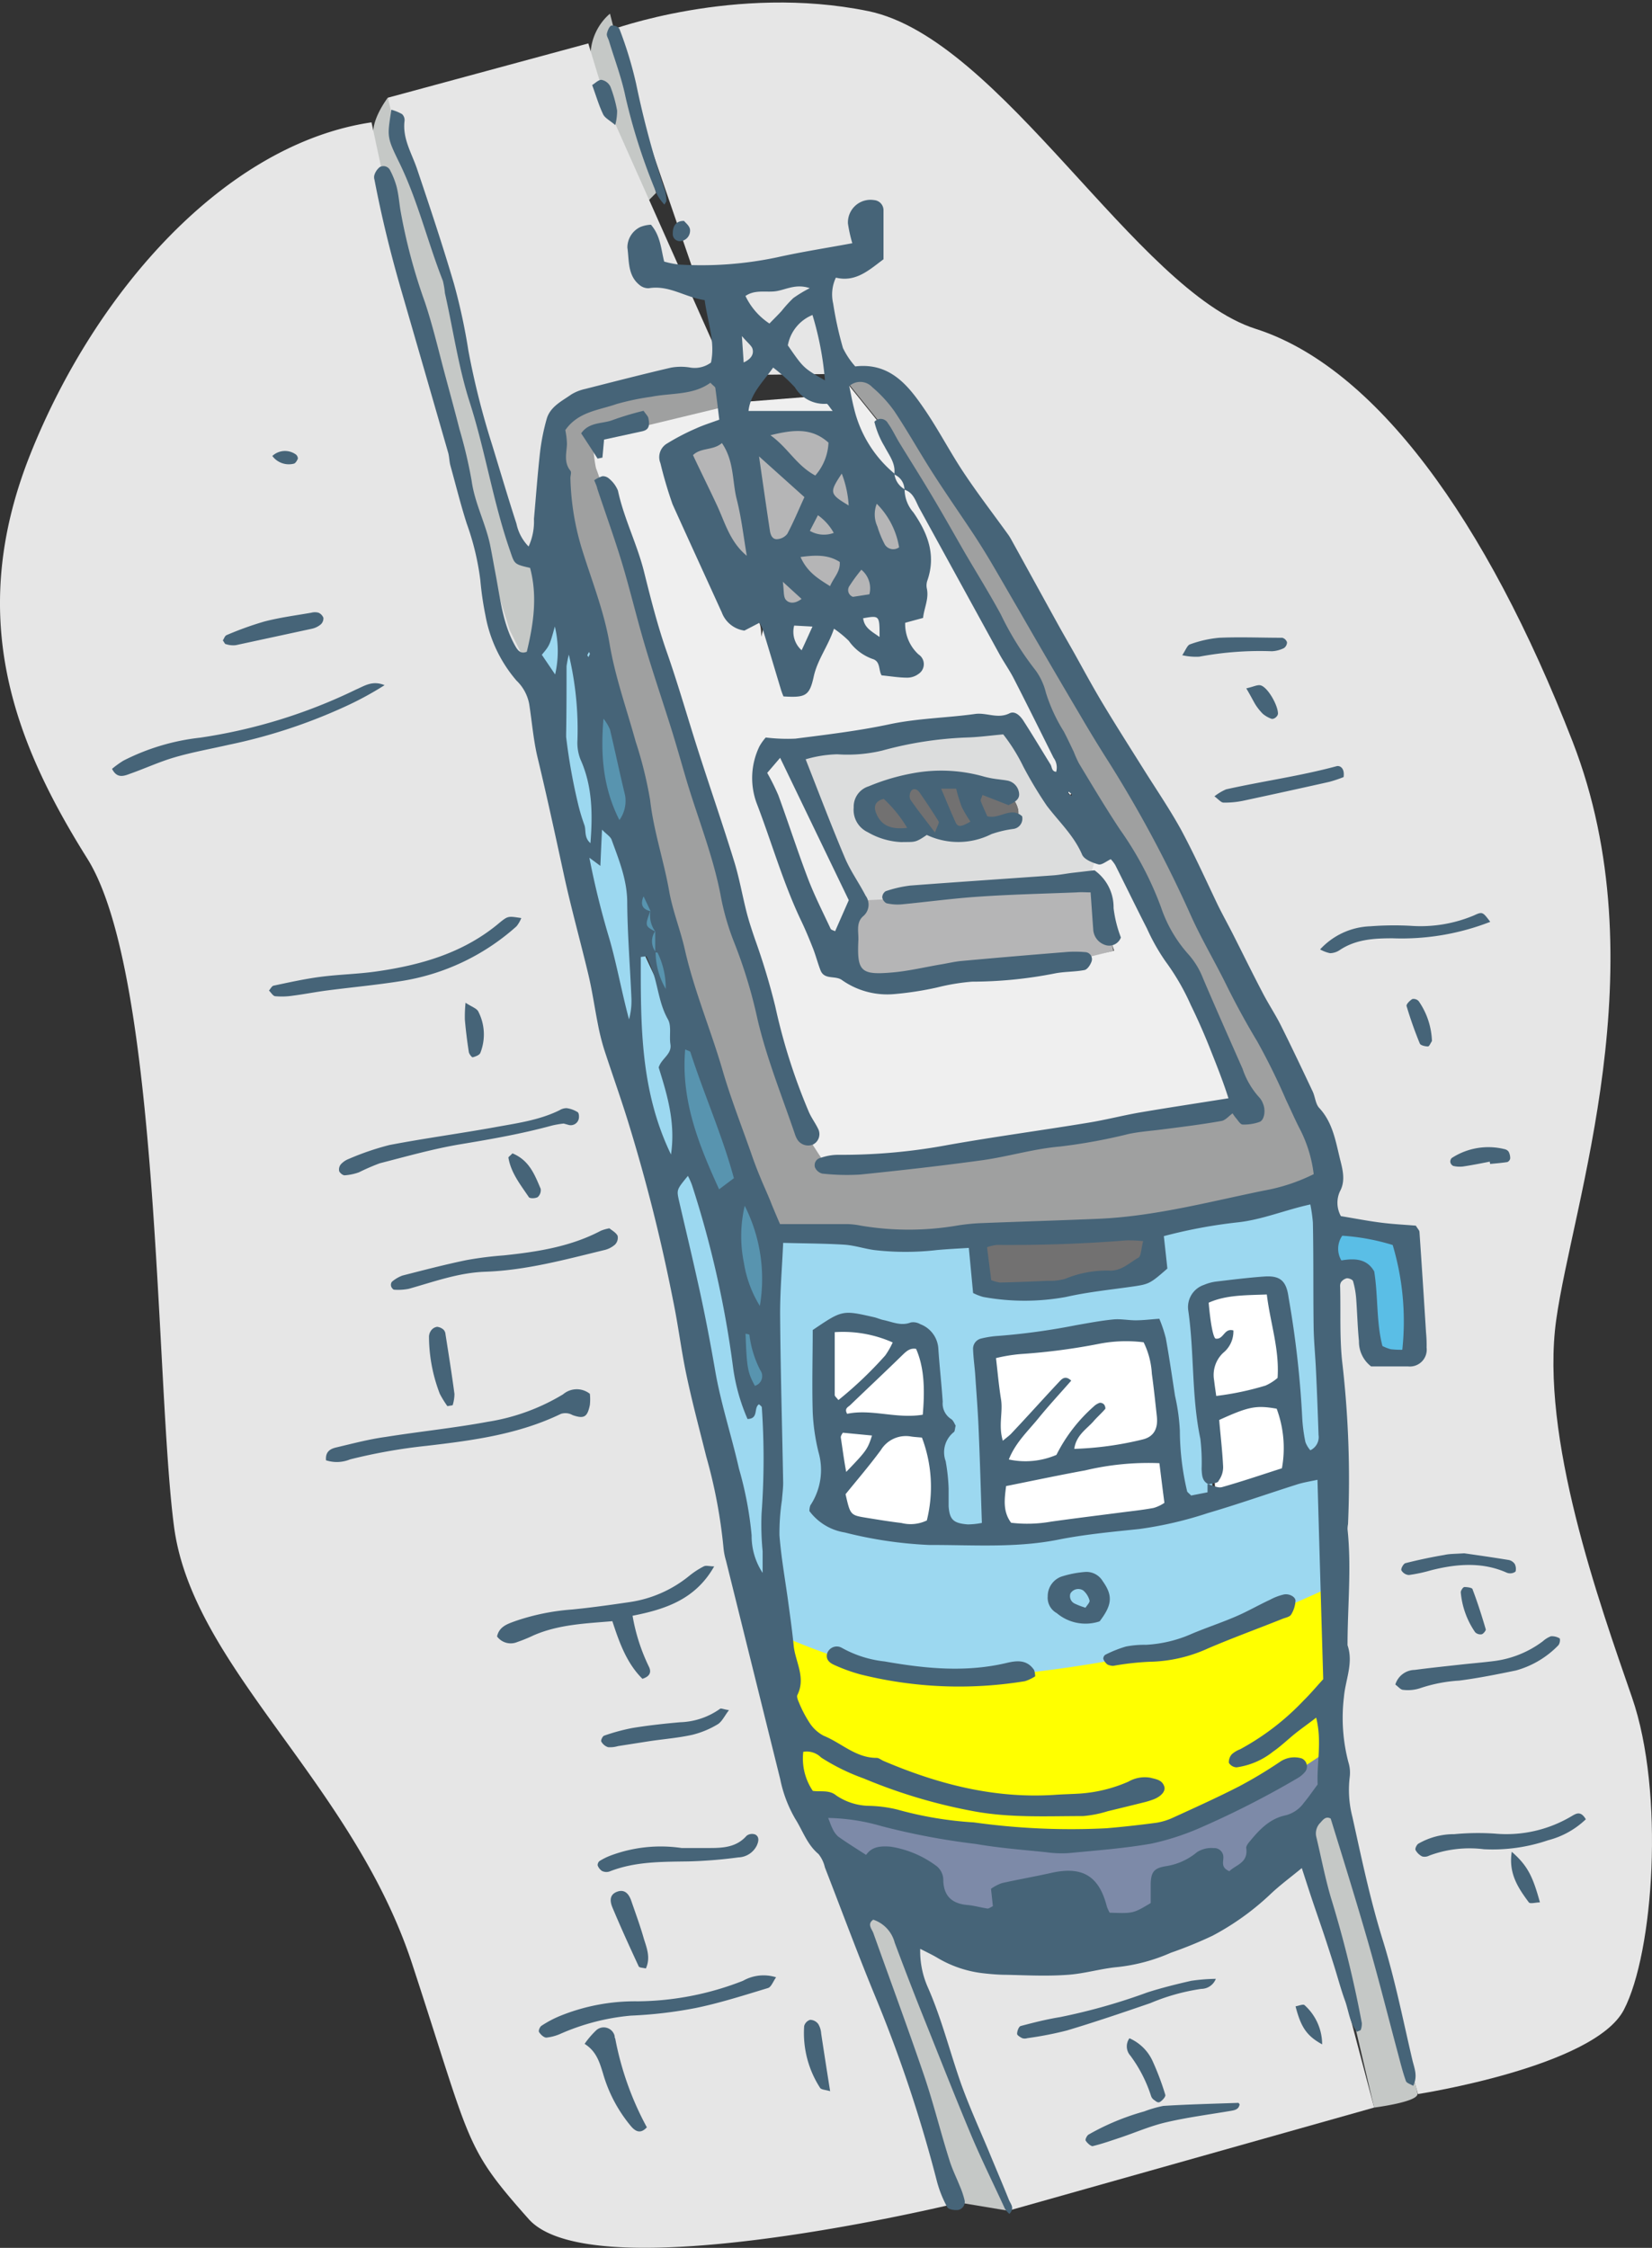 <svg xmlns="http://www.w3.org/2000/svg" width="247" height="336" fill="none"><rect width="100%" height="100%" fill="#333333" stroke="none"/><path fill="#7D8AA8" d="M121.588 270.78l2.627-.615 13.775 2.46 22.493 3.051 11.54-1.022 26.139-13.85 1.412 4.268-3.241 6.692-13.972 12.178s-14.438 5.154-14.991 5.154c-.552 0-23.707-.406-26.138-1.23-2.431-.824-18.416-12.793-18.416-12.793l-1.228-4.293z"/><path fill="#9CD8F0" d="M198.616 218.463c0-12.363.172-41.455.172-41.455l-25.119 6.089-1.621 5.474-3.683 2.841-19.447 1.625s-2.456-.813-2.456-1.416c0-.602-.405-7.109-.405-7.109l-15.961.209-14.389-.406-.171 42.783h-.234s.086.787.221 2.116v3.37l.344-.172c.921 9.041 2.689 26.62 2.689 27.973 0 0 .614 7.516.614 8.328 0 .812 15.187 3.444 15.187 3.444l24.309 2.645 12.154-.615 7.097-2.03 15.187-8.315 6.74-3.039v-42.82l-1.228.48zm-66.678 10.099l-8.398-2.386c.209-6.569.504-27.247.504-27.247l1.62-.812s12.351.196 12.56 1.414c.209 1.218 1.007 6.151 1.007 6.151s.209 14.687.982 23.163l-8.275-.283zm22.099.602l-5.439-.147c-.417-8.266-1.448-27.862-1.448-27.862l25.524-2.46s2.112 16.84 3.561 27.062l-22.198 3.407zm27.956-4.256l-.516.074-2.32-31.33 10.534-1.625 1.412 1.821 3.892 26.029-13.002 5.031z"/><path fill="#fff" d="M147.113 201.155c.601 3.456 1.449 27.862 1.449 27.862l12.117-.258 15.519-2.977-3.561-27.063-25.524 2.436zm-21.473-3.087l-2.456 1.23s2.026 27.395 2.836 27.801c.81.406 7.489 2.238 7.489 2.238l6.655-.59-.774-28.035-13.75-2.644zm53.885-3.814l2.222 29.031 12.155-2.842s-2.223-28.009-2.836-28.009c-.614 0-10.534.406-10.534.406l-1.007 1.414z"/><path fill="#727171" d="M146.093 184.536l.099.627 1.117 7.295 6.077.812 11.344-1.23 7.097-1.624 1.006-6.495-1.62-.615s-26.126 1.23-25.12 1.23z"/><path fill="#5ABEE6" d="M198.972 183.7l11.344.812 1.007 18.451s-6.482 1.009-6.482 0c0-1.008-1.007-13.802-1.007-13.802l-5.267.197.405-5.658z"/><path fill="#9FA0A0" d="M198.764 177.008s-5.869 1.82-6.888 2.226c-1.019.406-15.961 2.842-15.961 2.842l-13.983 1.833-12.155.602-.061-.442-21.007.651-12.965-.406-2.222-4.674-12.155-36.128-5.88-25.771-8.914-23.372-4.051-23.95 1.424-7.307 6.482-4.92 18.023-2.842 1.228 5.683s-20.258 4.465-20.871 4.465c-.614 0 1.816 7.11 1.816 7.11l25.525 83.008 7.293 18.267 26.58-2.583 9.884-1.673 25.93-4.921-18.416-37.752-34.844-62.514-5.881-7.306 4.911-1.428 2.836 3.051 14.488 19.99 14.389 27.603 33.014 60.484 2.431 10.174z"/><path fill="#B5B5B6" d="M128.635 134.581s35.457-4.662 35.605-2.841c.147 1.82 2.234 10.357 2.234 10.357l-6.887 2.03-31.197 3.038s-2.836-.811-2.836-2.029 3.081-10.555 3.081-10.555z"/><path fill="#DCDDDD" d="M162.913 124.434c-.614-.197-10.742-16.435-10.742-16.435l-33.628 4.466c.614.603 10.129 22.142 10.129 22.142l19.644-1.009s15.801-.615 15.96-1.833c.16-1.218-.761-7.122-1.363-7.331zm-11.344-1.624s-9.318 2.46-9.932 2.239c-.614-.222-11.946-1.23-11.946-1.23l-1.424-3.051 3.044-2.633 7.084-1.427s8.717 0 9.528.406c.81.406 2.025.21 2.627 1.021.602.812 2.836 3.26 1.019 4.675z"/><path fill="#EFEFEF" d="M118.138 111.443s-4.653 1.833-4.248 2.645c.297 1.261.433 2.555.405 3.85 0 0 10.129 27.813 10.129 27.063 0-.751 5.058-8.328 4.248-10.358-.811-2.03-10.534-23.2-10.534-23.2z"/><path fill="#727171" d="M147.923 117.127c-.81-.406-9.527-.406-9.527-.406l-7.084 1.426-3.045 2.633 1.424 3.05s11.345 1.009 11.946 1.231c.602.221 9.933-2.239 9.933-2.239 1.817-1.415-.406-3.85-1.02-4.662-.613-.812-1.817-.627-2.627-1.033z"/><path fill="#B5B5B6" d="M101.527 68.008c1.424 1.427 9.932 21.318 9.932 21.318l1.412 2.46s23.327-1.426 23.094-2.029c-.233-.603-.602-7.307-.602-7.307s-.614-5.683-1.62-6.901c-1.007-1.218-6.483-11.981-8.103-11.981-1.621 0-19.448.615-19.448.615l-4.665 3.825z"/><path fill="#EFEFEF" d="M176.885 143.721c-.196-1.427-10.129-16.643-10.129-16.643l-2.627.197-1.228 4.059 3.683 10.763-4.911 1.231-29.981 3.247s-4.051-1.021-4.665-1.021c-.614 0-3.684-4.465-3.684-4.465l-8.704-22.327.196-4.921-.344-.442h1.363a19.243 19.243 0 013.684-1.821c1.006-.209 30.386-3.69 30.386-3.69l10.129 10.96.601-1.427s-5.463-10.554-8.704-17.221c-3.242-6.668-19.448-35.674-19.448-35.674l-5.88-7.306-5.402 2.066-9.822.775-22.689 5.474a19.953 19.953 0 00.405 4.466c.405.812 5.672 17.049 5.672 17.049l9.663 27.296c1.424 5.142 13.628 49.106 13.628 50.435 0 1.328 5.266 9.127 5.266 9.127l5.881.406 18.637-2.842 30.583-5.473 7.293-1.23s-8.643-19.597-8.852-21.048zm-69.478-79.563l15.691-1.649 1.326 1.034 9.92 14.416s2.234 6.901 2.234 7.504c0 .603-1.019 5.683-1.019 5.683l-20.871.615-.872 3.42c0-1.23-.135-2.08-.552-2.46-2.836-2.227-11.541-25.575-11.541-25.575l5.684-2.988z"/><path fill="#5894AF" d="M115.756 194.697c0 .603-.196 12.301-.196 12.301s-2.222 2.227-2.836 1.624a70.787 70.787 0 01-3.426-6.274s.406-10.332-.208-11.747c-.614-1.415-8.484-27.149-8.288-28.157.197-1.009 1.817-10.936 1.817-10.936l2.456 3.69 10.706 30.175-.025 9.324zm-13.738-45.367l-8.693-41.319-6.666-21.675-1.62 2.03 4.247 15.192-.405 10.53 3.438 10.936 4.64 8.499s-1.412-.799-1.608 0a16.306 16.306 0 000 3.248l2.824 9.312 2.026 5.068 1.817-1.821z"/><path fill="#9CD8F0" d="M115.364 207.909l-2.628.812-2.455-2.842-.209-8.709-2.627-17.222-5.452-10.936-.81-15.991-6.261-13.433v-9.447s-4.653-8.512-4.653-9.927c0-1.415-2.456-10.136-2.026-11.341.43-1.206 3.683-9.522 3.241-10.137-.442-.615-8.09-13.359-8.09-13.359l-3.868 13.31s2.627 11.551 3.032 12.559c.258.652 4.703 20.027 7.895 34.026v.135c1.804 7.897 3.204 14.047 3.204 14.047l.32-1.684 5.193 18.156s12.94 59.746 12.94 60.558c0 .812 2.627 2.46 2.627 2.46l1.412-23.089-.785-7.946z"/><path fill="#C5C8C6" d="M80.262 84.048a10.919 10.919 0 01-2.836-2.46c-.81-1.23-12.154-47.494-12.154-47.494l-7.293-19.486s-2.836 3.691-2.026 6.09c.81 2.398 1.228 10.148 1.228 10.148l9.724 35.317 6.138 18.267 1.621 8.93 4.457 7.713 3.24-12.99-2.099-4.035zm46.593 196.88l16.611 48.306 7.293 1.218-18.232-47.901-5.672-1.623zm68.876-7.307l9.724 41.406s6.483-.812 6.483-2.03c0-1.218-12.56-44.653-12.56-44.653l-3.647 5.277zM89.176 12.604l7.293 17.861 1.62-1.623-6.887-26.793s-4.862 3.654-2.026 10.555z"/><path fill="#E6E6E6" d="M55.548 18.287l6.888 32.068L76.21 94.197s3.683 7.307 4.051 8.525c.369 1.217 5.672 25.168 5.672 25.168L98.9 181.879l14.586 63.326 6.482 21.515 2.836 8.315 4.052 7.111 12.56 38.564 4.051 8.524s-54.695 13.396-64.42 2.46c-9.723-10.935-8.507-10.96-17.42-38.133-8.914-27.173-32.818-44.284-35.605-65.356-2.787-21.072-2.026-82.418-12.965-99.861C2.116 110.901-5.176 92.216 4.548 67.86c9.723-24.356 29.122-46.326 51-49.573zm24.714 65.762a4.16 4.16 0 01-2.836-2.46c-.81-2.03-8.508-29.634-8.508-29.634l-2.026-10.96L59.6 21.104l-1.621-6.495 29.981-8.12 2.836 9.338 17.618 39.548-19.643 2.644-6.483 6.496.81 15.83-2.836 3.704z"/><path fill="#FF0" d="M116.628 244.394s12.916 5.929 22.639 6.397c9.724.467 30.841-2.596 40.405-5.794a192.726 192.726 0 0018.846-7.602l1.228 23.433s-18.232 13.151-27.759 13.803c-9.528.651-31.492-1.723-37.68-2.461a108.181 108.181 0 01-15.187-3.444l-2.492-24.332z"/><path fill="#E6E6E6" d="M131.508 55.83l22.91 33.902s40.515 72.663 40.515 73.893c0 1.23 3.683 10.96 3.683 10.96l-.405 7.307 4.457 2.03 7.698.603 1.227 15.228-.208 3.247h-6.483l-1.006-13.801-5.267.197.81 16.852s1.62 34.443 1.62 35.673c0 1.23-1.424 23.139-1.424 23.139l1.019 4.92 6.078 23.545 5.267 19.484s26.335-4.059 30.791-12.584c4.457-8.524 6.139-32.475 1.228-46.683-4.911-14.207-13.775-38.969-11.344-56.424 2.431-17.456 15.396-53.178 2.455-86.465-12.94-33.287-29.576-56.02-47.403-61.703-17.826-5.683-38.06-43.435-57.937-47.494-19.877-4.06-38.49 2.842-38.49 2.842l12.561 36.534 6.138 15.02 21.51-.222zm6.298 231.728l10.62 2.657s27.305-2.276 28.447-2.276c1.142 0 18.588-10.64 18.588-10.64l9.994 37.727-54.721 15.426-14.094-34.53s-4.15-7.983 1.166-8.364z"/><path fill="#466478" d="M79.035 81.687a8.947 8.947 0 00.798-4.11c.294-3.26.528-6.531.896-9.84a31.9 31.9 0 011.02-5.154c.54-1.82 2.27-2.632 3.682-3.629a6.805 6.805 0 012.1-.824c4.26-1.082 8.508-2.177 12.78-3.174a8.386 8.386 0 012.984 0 4.096 4.096 0 003.008-.762c.663-3.088-.504-6.065-.946-9.337-2.885-.393-5.316-2.288-8.36-1.772a2.047 2.047 0 01-1.4-.504c-1.78-1.439-1.522-3.69-1.792-5.572a3.4 3.4 0 011.902-3.063 4.806 4.806 0 011.621-.357c1.436 1.673 1.498 3.617 1.977 5.511a13.73 13.73 0 002.21.443 54.731 54.731 0 0014.634-1.07c3.684-.825 7.367-1.39 11.283-2.116a21.579 21.579 0 01-.651-2.952 3.391 3.391 0 011.128-2.682 3.375 3.375 0 012.789-.812 1.522 1.522 0 011.4 1.537v7.308c-2.1 1.55-4.113 3.481-7.121 2.743a5.922 5.922 0 00-.405 3.875 52.89 52.89 0 001.461 6.642c.482 1 1.102 1.928 1.841 2.755 5.046-.59 7.772 2.645 10.178 6.151 2.149 3.088 3.88 6.47 5.967 9.62 2.087 3.149 4.395 6.15 6.605 9.213.223.3.425.617.602.947 2.32 4.195 4.616 8.39 6.936 12.584.848 1.538 1.744 3.064 2.603 4.601 1.363 2.46 2.664 4.859 4.089 7.233 1.939 3.235 3.977 6.421 5.979 9.619 2.001 3.199 4.027 6.151 5.77 9.313 1.977 3.69 3.683 7.467 5.463 11.194.725 1.476 1.523 2.903 2.259 4.354 1.486 2.928 2.922 5.868 4.445 8.771.859 1.673 1.915 3.248 2.75 4.92 1.633 3.273 3.192 6.569 4.739 9.841.381.8.418 1.846.97 2.461 2.013 2.152 2.456 4.92 3.106 7.577.369 1.488.909 3.296 0 4.92a4.119 4.119 0 00.148 3.69c1.939.32 3.904.702 5.88.96 1.977.259 3.684.32 5.329.468.294.492.528.701.54.922.344 5.011.671 10.026.982 15.044.072.753.1 1.509.086 2.264a2.514 2.514 0 01-.719 2.084 2.524 2.524 0 01-2.08.721h-5.5a4.65 4.65 0 01-1.356-1.673 4.652 4.652 0 01-.461-2.104c-.209-2.128-.258-4.28-.418-6.408a12.923 12.923 0 00-.466-2.559c-.062-.234-.627-.455-.934-.431a1.521 1.521 0 00-.859.578 1.235 1.235 0 00-.135.726c.098 3.69-.086 7.307.282 10.973a152.354 152.354 0 01.897 24.479 3.853 3.853 0 00-.074.75c.614 5.781 0 11.563 0 17.345.921 2.657-.319 5.166-.54 7.75a26.171 26.171 0 00.663 9.717c.227.715.299 1.47.208 2.214a16.042 16.042 0 00.393 5.967c1.363 6.15 2.64 12.301 4.518 18.341 1.879 6.04 3.033 11.956 4.445 17.972.282 1.23.859 2.398.135 3.899-.418-.258-.982-.406-1.093-.714-.466-1.304-.798-2.644-1.154-3.985-1.498-5.597-2.91-11.231-4.506-16.791-1.768-6.15-3.683-12.301-5.586-18.452-.675-.393-1.105.099-1.51.578a2.25 2.25 0 00-.663 2.067c.737 3.063 1.314 6.15 2.21 9.189a169.348 169.348 0 014.616 18.722c.013.348-.041.694-.159 1.021 0 .074-.209.111-.565.283-1.105-1.341-1.228-3.125-1.805-4.699-.577-1.575-1.056-3.371-1.584-5.056a267.23 267.23 0 00-1.51-4.674c-.515-1.55-1.142-3.334-1.706-5.007-.565-1.673-1.068-3.259-1.645-5.031-1.744 1.439-3.34 2.608-4.752 3.961a39.364 39.364 0 01-8.594 6.151 63.095 63.095 0 01-6.237 2.546 26.711 26.711 0 01-7.98 2.14c-2.456.222-4.911.985-7.453 1.157-2.995.221-6.028.074-9.036 0-1.129 0-2.271-.087-3.388-.21a17.175 17.175 0 01-7.097-2.361c-.724-.431-1.497-.787-2.516-1.316a13.305 13.305 0 001.141 5.757c2.038 4.625 3.254 9.508 4.911 14.257 1.228 3.444 2.738 6.765 4.15 10.123 1.007 2.461 2.075 4.921 3.057 7.381.246.615.921 1.23.074 2.103a3.583 3.583 0 01-.676-.787c-1.694-3.69-3.474-7.27-5.033-10.972-2.542-6.04-4.911-12.129-7.367-18.218a526.292 526.292 0 01-4.076-10.58 4.916 4.916 0 00-3.204-3.419c-.933.652-.246 1.341 0 1.956 2.541 7.122 5.169 14.208 7.612 21.367 1.412 4.17 2.455 8.45 3.794 12.67.405 1.316 1.031 2.559 1.547 3.85.299.687.537 1.4.712 2.129a1.231 1.231 0 01-.946 1.414c-.54.074-1.473-.061-1.657-.418a17.235 17.235 0 01-1.535-3.838 207.534 207.534 0 00-9.196-27.579c-2.651-6.409-5.046-12.916-7.562-19.374a4.935 4.935 0 00-.958-1.993c-1.707-1.427-2.345-3.47-3.462-5.241a19.391 19.391 0 01-2.259-5.953l-8.103-32.648a9.807 9.807 0 01-.369-1.845 76.84 76.84 0 00-2.59-13.74c-1.007-4.035-2.087-8.057-2.947-12.129-.786-3.69-1.228-7.442-2.001-11.157a261.168 261.168 0 00-6.63-26.41c-1.13-3.691-2.455-7.381-3.683-11.145a34.048 34.048 0 01-.92-3.691c-.492-2.46-.836-4.92-1.413-7.38-1.227-5.155-2.664-10.247-3.769-15.413-1.228-5.659-2.455-11.33-3.806-16.952-.663-2.681-.872-5.461-1.301-8.204a6.486 6.486 0 00-1.891-3.482 20.532 20.532 0 01-4.653-9.779 46.83 46.83 0 01-.761-5.24 39.11 39.11 0 00-2.026-8.439c-.92-2.866-1.645-5.806-2.456-8.722-.16-.615-.147-1.23-.319-1.87-2.332-8.102-4.673-16.204-7.022-24.306-1.584-5.45-2.935-10.948-4.003-16.52a1.23 1.23 0 010-.738c.147-.45.42-.847.786-1.145a1.116 1.116 0 011.584.542c.41.782.73 1.607.957 2.46.27 1.095.369 2.239.54 3.358a83.775 83.775 0 003.684 13.863c1.228 3.69 2.1 7.504 3.118 11.268.688 2.56 1.387 5.105 2.038 7.676a70.738 70.738 0 011.817 7.7c.467 3.42 2.137 6.446 2.8 9.78.27 1.353.503 2.707.76 4.06.713 3.69 1.057 7.466 2.935 10.824.38.677.81 1.305 1.756.91 1.006-4.157 1.62-8.315.49-12.534-2.455-.553-2.32-.603-3.007-2.596-2.53-7.27-3.683-14.896-6.04-22.228-1.683-5.265-2.456-10.813-3.684-16.237a12.84 12.84 0 00-.307-1.846c-2.308-5.867-3.757-12.042-6.544-17.725-1.866-3.814-1.78-3.85-1.154-7.849.557.15 1.093.37 1.596.653a1.23 1.23 0 01.369 1.02c-.32 2.645 1.068 4.81 1.866 7.16 1.927 5.72 3.843 11.452 5.537 17.221a89.029 89.029 0 012.148 9.976 117.63 117.63 0 003.5 13.913c1.227 3.986 2.394 7.971 3.683 11.932a6.844 6.844 0 001.817 3.408zm18.907 57.532a2.613 2.613 0 00.074 3.051 11.24 11.24 0 001.522 5.547 12.02 12.02 0 00-1.228-5.424s-.233 0-.344-.074v-3.1a4.017 4.017 0 01-.712-3.063l-1.03-2.178c-.517 1.231-.173 1.932 1.006 2.215-.81 2.153-.786 2.251.712 3.026zm82.762 82.639c-.995-.456-.983-1.391-1.044-2.252a30.687 30.687 0 00-.184-4.526c-1.338-6.323-.896-12.794-1.805-19.153a3.499 3.499 0 012.357-3.875 6.747 6.747 0 011.818-.492c2.381-.283 4.751-.578 7.133-.75 2.381-.172 3.351.59 3.683 3.124a146.165 146.165 0 012.038 17.923c.064 1.241.224 2.474.479 3.69.168.452.417.869.736 1.23a2.168 2.168 0 001.228-2.287c-.11-3.273-.233-6.557-.393-9.841-.098-2.141-.319-4.281-.344-6.422-.073-5.166 0-10.333-.11-15.499a23.954 23.954 0 00-.381-2.694c-3.806.836-7.157 2.263-10.791 2.669a75.375 75.375 0 00-11.111 2.067c.196 1.82.38 3.419.527 4.846-2.676 2.35-2.762 2.338-5.475 2.732-3.229.455-6.47.787-9.675 1.513a34.339 34.339 0 01-12.388 0 7.887 7.887 0 01-1.51-.591c-.209-2.226-.417-4.428-.638-6.741-1.768.111-3.266.184-4.752.32a40.844 40.844 0 01-9.416 0c-1.486-.209-2.947-.701-4.445-.8-2.959-.184-5.942-.185-9.146-.271-.16 3.691-.479 7.283-.455 10.9.062 8.315.307 16.63.455 24.946 0 .873-.123 1.747-.185 2.633a32.935 32.935 0 00-.368 5.24c.246 3.136.786 6.249 1.228 9.361.319 2.374.663 4.736.896 7.123.233 2.386 1.866 4.76.553 7.38-.123.258.073.75.221 1.083a17.993 17.993 0 001.547 2.988 5.646 5.646 0 002.16 2.018c2.652 1.07 4.813 3.321 7.919 3.309.344 0 .688.307 1.032.455 8.189 3.494 16.635 5.671 25.635 5.068 1.227-.086 2.455-.11 3.683-.184a21.743 21.743 0 007.293-1.784 4.903 4.903 0 013.278-.59c.847.221 1.78.307 2.099 1.34.197.652-.43 1.415-1.547 1.87-.469.181-.948.333-1.436.455-1.83.455-3.683.91-5.476 1.341-1.197.376-2.433.62-3.683.726-5.402 0-10.792.283-16.182-.689a80.02 80.02 0 01-16.586-4.92 31.5 31.5 0 01-6.397-3.137 3.072 3.072 0 00-2.676-.861 8.618 8.618 0 001.424 5.843c1.117.172 2.455-.197 3.511.689a9.003 9.003 0 004.972 1.549c1.387.036 2.765.217 4.113.542a54.807 54.807 0 0011.492 1.931 104.887 104.887 0 0019.84.874c2.456-.21 4.997-.492 7.477-.824a9.629 9.629 0 002.517-.788c3.315-1.513 6.63-3.014 9.822-4.65a66.13 66.13 0 006.139-3.69 3.802 3.802 0 013.229-.48 1.312 1.312 0 01.716.824 1.317 1.317 0 01-.152 1.083 4.029 4.029 0 01-1.105.984 136.111 136.111 0 01-14.438 7.38 38.411 38.411 0 01-7.514 2.46c-4.088.714-8.238 1.022-12.363 1.416a16.56 16.56 0 01-3.389-.136c-3.499-.357-7.022-.628-10.484-1.23a105.582 105.582 0 01-14.083-2.657 30.311 30.311 0 00-8.004-1.23c.27.652.405 1.119.626 1.538.197.465.49.884.859 1.23 1.302.935 2.664 1.771 4.187 2.755.896-1.292 2.247-1.341 3.683-1.23a15.494 15.494 0 016.875 2.915 2.69 2.69 0 01.982 1.931c0 2.461 1.228 3.691 3.684 3.876.982.098 1.952.381 2.934.528.209 0 .442-.184.798-.357-.086-.787-.172-1.611-.282-2.595a6.61 6.61 0 011.62-.849c2.456-.553 4.911-.972 7.367-1.525 4.665-1.058 7.17.443 8.336 5.019.114.318.254.626.417.922 3.524.123 3.524.123 6.139-1.439v-2.952c.074-1.673.479-2.252 2.21-2.547a9.51 9.51 0 004.739-2.128 4.025 4.025 0 012.456-.59 1.367 1.367 0 011.36.844c.072.177.106.367.101.558 0 .677-.381 1.526.896 2.054.97-.971 2.86-1.229 2.517-3.493 0-.295.294-.688.528-.959 1.448-1.759 2.995-3.408 5.365-3.9a4.798 4.798 0 002.738-1.882c.724-.873 1.362-1.808 2.05-2.731-.147-3.211.675-6.433-.221-9.988-1.228.959-2.271 1.673-3.241 2.46-.97.787-2.075 1.845-3.205 2.62a11.157 11.157 0 01-5.463 2.35 1.416 1.416 0 01-1.142-.677 1.735 1.735 0 01.467-1.304 4.116 4.116 0 011.227-.726 37.92 37.92 0 009.503-7.306c.958-.935 1.829-1.981 2.91-3.162-.287-9.743-.573-19.678-.86-29.806-1.227.259-2.173.406-3.118.714-4.42 1.402-8.803 2.952-13.26 4.256a57.26 57.26 0 01-10.263 2.386c-4.126.431-8.275.813-12.278 1.624-6.347 1.231-12.731.739-19.103.763a62.215 62.215 0 01-12.658-1.87 8.185 8.185 0 01-5.28-3.198 2.475 2.475 0 01.135-.849 9.58 9.58 0 001.228-7.934 30.863 30.863 0 01-.872-5.978c-.122-4.158 0-8.316 0-12.301 4.42-2.99 4.42-3.002 9.159-1.919.491.11.946.332 1.437.43 1.338.283 2.627.923 4.064.357.49-.087.995.005 1.424.258a4.168 4.168 0 012.701 3.691c.172 2.644.479 5.276.651 7.909a2.75 2.75 0 001.227 2.559c.369.209.54.75.712 1.009-.135.492-.11.836-.27.959a3.841 3.841 0 00-1.227 4.342c.246 1.353.394 2.722.442 4.096v2.645c.147 2.005.699 2.547 2.86 2.719a11.53 11.53 0 002.112-.222c-.16-4.785-.283-9.312-.479-13.838-.11-2.768-.331-5.536-.516-8.292-.086-1.23-.27-2.46-.319-3.776a1.564 1.564 0 011.228-1.661 14.308 14.308 0 012.603-.393 99.204 99.204 0 0011.577-1.6c1.866-.319 3.684-.676 5.599-.86 1.117-.099 2.259.147 3.388.135 1.13-.012 2.198-.148 3.45-.234.395.942.719 1.913.97 2.903.516 2.854.933 5.72 1.375 8.611.397 1.717.639 3.467.725 5.228.015 3.02.373 6.029 1.068 8.967 0 .21.307.37.614.714l2.455-.48v-1.23c.724.172 1.535.627 2.161.455 3.008-.849 5.967-1.857 8.962-2.817a16.875 16.875 0 00-.785-8.905c-3.082-.542-4.187-.321-8.595 1.684.197 2.288.479 4.65.59 7.012a3.399 3.399 0 01-.663 2.054c-.098.406-.896.382-1.461.542h-.049zM133.73 70.837a3.035 3.035 0 001.523 2.3 5.257 5.257 0 001.314 3.457c2.16 3.124 3.425 6.397 2.074 10.222a2.271 2.271 0 00-.073 1.107c.356 1.562-.393 2.915-.553 4.44l-2.676.727a6.157 6.157 0 002.001 4.735 1.732 1.732 0 01.784 1.452 1.734 1.734 0 01-.784 1.452 2.82 2.82 0 01-1.682.566c-1.228 0-2.455-.21-3.843-.345-.491-.775-.123-2.104-1.375-2.46a7.367 7.367 0 01-3.536-2.706 16.48 16.48 0 00-2.21-1.809c-.896 2.645-2.455 4.601-3.02 7.111-.638 2.952-1.228 3.21-4.53 3.013a10.12 10.12 0 01-.369-.984c-.908-3.014-1.804-6.027-2.725-9.041a5.276 5.276 0 00-.504-.984l-2.246 1.168a4.218 4.218 0 01-3.377-2.706c-2.455-5.4-4.911-10.74-7.366-16.176a63.42 63.42 0 01-1.817-6.15 2.366 2.366 0 011.031-2.953 34.036 34.036 0 014.31-2.239c1.105-.504 2.271-.86 3.462-1.304-.209-1.722-.381-3.222-.589-4.71 0-.198-.32-.357-.737-.812-2.591 1.894-5.832 1.5-8.864 2.103a37.83 37.83 0 00-5.17 1.082c-2.651.935-5.733 1.132-7.66 3.9.147.7.23 1.412.245 2.128-.073 1.353-.478 2.706.516 3.936.196.234 0 .726 0 1.095a39.11 39.11 0 001.657 10.395c1.461 4.772 3.364 9.422 4.2 14.38.834 4.957 2.553 9.742 3.891 14.588a59.97 59.97 0 012.173 8.784c.528 4.649 2.05 9.053 2.849 13.617.528 2.977 1.694 5.831 2.345 8.746 1.399 6.151 3.867 11.944 5.623 17.972 1.227 4.219 2.836 8.316 4.297 12.473.401 1.181.843 2.35 1.326 3.506.564 1.403 1.227 2.78 1.755 4.17.381.91.762 1.833 1.228 2.891h10.227c.631.029 1.259.107 1.879.234 4.722.793 9.543.793 14.266 0a30.859 30.859 0 013.376-.369c5.906-.234 11.799-.407 17.704-.653 8.459-.344 16.624-2.533 24.862-4.218a27.55 27.55 0 007.477-2.461 19.901 19.901 0 00-1.989-6.593c-.761-1.452-1.4-2.952-2.112-4.428a97.385 97.385 0 00-4.334-8.808 117.163 117.163 0 01-4.702-8.611c-1.67-3.383-3.61-6.643-5.169-10.087a184.11 184.11 0 00-12.277-22.978 215.41 215.41 0 01-4.334-7.098 1431.697 1431.697 0 01-9.134-15.66c-1.339-2.287-2.652-4.588-3.991-6.863a111.164 111.164 0 00-2.578-4.17c-2.075-3.15-4.248-6.25-6.286-9.424-2.038-3.173-3.757-6.273-5.783-9.311a19.392 19.392 0 00-3.302-3.592 2.455 2.455 0 00-3.45-.172c.245 1.168.442 2.275.724 3.37a18.16 18.16 0 006.078 9.755h-.05zm16.17 144.55c.638-.541 1.019-.799 1.313-1.119 2.456-2.596 4.776-5.203 7.195-7.774.393-.418.896-.935 1.756-.123-1.633 1.869-3.328 3.69-4.911 5.634-1.584 1.943-3.413 3.616-4.42 6.15 2.387.515 4.876.275 7.121-.689a23.969 23.969 0 015.549-7.208c.262-.263.581-.461.933-.578a.81.81 0 01.639.258c.135.16.257.566.171.664-.564.664-1.227 1.23-1.792 1.895-1.056 1.168-2.541 2.042-2.836 4.071a49.047 49.047 0 0010.215-1.402c1.669-.394 2.332-1.612 2.136-3.432-.233-2.128-.454-4.269-.749-6.384a12.143 12.143 0 00-1.228-4.712 21.27 21.27 0 00-6.445.185 92.73 92.73 0 01-11.946 1.574 24.529 24.529 0 00-3.683.603c.257 2.214.429 4.195.748 6.15.32 1.956-.429 3.937.283 6.237h-.049zm-47.047-39.621c-1.694 2.066-1.694 2.066-1.338 3.69.933 4.035 1.903 8.07 2.799 12.117.994 4.403 1.842 8.831 2.615 13.297.847 4.92 2.455 9.767 3.56 14.663a53.58 53.58 0 011.891 9.964 9.991 9.991 0 001.645 5.609v-3.223a41.231 41.231 0 01-.159-5.634c.387-5.286.4-10.593.037-15.88 0-.16-.271-.308-.418-.468-.847.529 0 2.165-1.719 2.202a28.957 28.957 0 01-2.173-7.799 151.389 151.389 0 00-6.139-27.198 10.94 10.94 0 00-.601-1.34zm47.575 46.374c-.234 1.895-.528 3.753.749 5.475 1.998.238 4.021.18 6.003-.173 3.352-.467 6.728-.885 10.08-1.316 1.743-.233 3.499-.405 5.218-.725a5.711 5.711 0 001.62-.763c-.282-2.14-.503-3.961-.748-5.93a40.824 40.824 0 00-11.124 1.083c-3.867.702-7.661 1.513-11.847 2.349h.049zm-11.86 5.155a20.76 20.76 0 00-.725-12.412c-.65-.062-1.141-.086-1.62-.16a4.383 4.383 0 00-4.506 2.005c-1.694 2.313-3.573 4.49-5.292 6.618.713 3.124.713 3.137 3.156 3.531 1.731.282 3.462.565 5.205.774a5.588 5.588 0 003.733-.356h.049zm50.889-33.804c-3.241.123-6.138.062-8.741 1.23.307 3.481.724 5.29 1.056 5.376 1.228.135 1.228-1.624 2.639-1.23a4.106 4.106 0 01-1.522 3.346 4.541 4.541 0 00-1.363 4.096c.086.738.197 1.464.32 2.35a43.094 43.094 0 007.366-1.55 7.23 7.23 0 001.805-1.144c.294-4.33-1.081-8.144-1.609-12.474h.049zm-18.489-7.971a23.428 23.428 0 00-2.456-.122c-6.495.528-12.989.737-19.496.688-.49.063-.972.178-1.437.345.221 1.771.43 3.346.626 4.92.417.162.849.282 1.29.357 2.381-.058 4.763-.144 7.145-.258.882.04 1.764-.06 2.615-.296a16.252 16.252 0 016.593-1.23c1.829.086 2.996-1.169 4.383-1.944.405-.295.381-1.328.688-2.46h.049zM88.12 128.209a124.82 124.82 0 003.02 12.203c1.117 3.912 1.83 7.971 2.91 11.957.28-1.033.4-2.104.356-3.174-.196-4.76-.59-9.509-.626-14.269 0-3.371-1.228-6.36-2.333-9.399-.172-.479-.737-.799-1.436-1.513-.099 2.079-.172 3.691-.246 5.413l-1.645-1.218zm121.546 73.549a39.969 39.969 0 00-1.436-15.66 32.761 32.761 0 00-7.539-1.389 3.399 3.399 0 00-.135 3.69c1.989-.332 3.818-.271 4.911 1.648.602 3.752.295 7.565 1.228 11.145.391.202.803.363 1.228.48.578.069 1.161.097 1.743.086zM96.628 142.934l-.822.111c0 9.939-.135 19.903 4.518 29.522.712-4.81-.602-9.017-1.842-13.014.454-1.403 1.989-1.944 1.756-3.469-.197-1.23.184-2.694-.356-3.69-1.228-2.153-1.449-4.503-2.136-6.754a28.208 28.208 0 00-1.105-2.706h-.013zm41.338 68.529c.393-4.428.074-7.38-.994-9.84-1.019-.185-1.584.492-2.235 1.107-2.517 2.46-5.083 4.859-7.612 7.294-.319.308-.921.492-.466 1.304 3.658-.763 7.354.787 11.319.135h-.012zm-28.238-35.353c-1.743-6.446-4.469-12.522-6.495-18.821 0-.16-.405-.234-.785-.43-.663 7.589 2.013 14.232 5.07 20.912l2.21-1.661zm15.077 23.015v9.398c0 .185.258.369.552.751a58.247 58.247 0 007.011-6.68c.425-.609.795-1.255 1.105-1.931a18.298 18.298 0 00-8.68-1.538h.012zM111.656 83.064c-.479-2.805-.798-5.658-1.498-8.414-.7-2.755-.368-5.72-2.222-8.426-1.302 1.144-3.143.64-4.322 1.808 1.228 2.62 2.456 5.069 3.622 7.578 1.166 2.51 1.903 5.387 4.407 7.454h.013zM85.051 97.825a17.21 17.21 0 00-.344 1.772c0 3.383 0 6.778-.061 10.173v.381a86.585 86.585 0 001.853 10.296c.243.979.538 1.944.884 2.891.27.8-.085 1.845.897 2.694.356-4.49.27-8.611-1.498-12.535a6.825 6.825 0 01-.442-2.915 48.216 48.216 0 00-1.302-12.769l.013.012zm28.434-29.608c.602 4.157 1.093 7.59 1.621 11.07.086.603.331 1.354 1.08 1.305a2.088 2.088 0 001.522-.788c.934-1.746 1.683-3.567 2.566-5.498l-6.789-6.09zm2.112-13.273c-1.584 2.25-3.389 3.875-3.683 6.482h12.584c-.516-.614-.737-1.094-.921-1.07a5.113 5.113 0 01-4.727-2.46 25 25 0 00-3.265-2.964l.012.012zm6.298 16.139a7.955 7.955 0 001.977-4.92c-2.517-2.252-5.23-1.956-8.68-1.107 2.639 1.882 3.855 4.49 6.691 6.014l.012.013zm1.449-14.22a46.755 46.755 0 00-1.866-9.78 6.066 6.066 0 00-3.684 4.54c2.345 3.395 2.345 3.395 5.538 5.228l.012.012zM111.349 180.23a19.904 19.904 0 00-.123 8.537 17.485 17.485 0 002.382 6.433 24.167 24.167 0 00-2.271-14.982l.012.012zm-18.736-57.656a4.914 4.914 0 00.848-3.69c-.798-3.284-1.486-6.593-2.26-9.841a7.273 7.273 0 00-.97-1.623c-.466 5.486-.048 10.357 2.37 15.142l.013.012zm28.46-79.502c-2.051-.688-3.512.197-4.973.443-1.461.246-3.167-.295-4.641.726a10.126 10.126 0 003.585 4.12c.663-.688 1.228-1.23 1.817-1.881a20.167 20.167 0 011.744-1.92 19.19 19.19 0 012.468-1.488zm-1.388 40.176c1.031 2.288 2.591 3.21 4.42 4.367.552-1.317 1.559-2.14 1.449-3.617-1.67-1.07-3.499-1.07-5.869-.738v-.012zm6.839 136.763c3.032-3.149 3.204-3.395 3.855-5.437l-4.359-.418a2.295 2.295 0 00-.221.369.646.646 0 00-.086.357c.258 1.636.467 3.358.811 5.142v-.013zm4.567-144.71a4.31 4.31 0 00.098 3.408c.282.937.656 1.843 1.117 2.706a1.49 1.49 0 001.578.643 1.48 1.48 0 00.546-.25 11.976 11.976 0 00-3.339-6.507zm-18.269 131.856a1.5 1.5 0 001.051-.963 1.522 1.522 0 00-.216-1.411 15.792 15.792 0 01-1.608-5.24c0-.099-.381-.136-.577-.197.184 5.08.294 5.769 1.399 7.811h-.049zm15.961-121.99a24.305 24.305 0 00-1.744 2.374 1.073 1.073 0 00.491 1.672l2.456-.38a3.596 3.596 0 00-1.191-3.666h-.012zm-45.832 8.5c-.773 2.804-.773 2.804-1.94 4.207l1.99 2.94c.538-2.353.525-4.8-.038-7.147h-.012zM125.848 70.8c-1.878 2.842-1.829 3.026 1.044 4.76a15.833 15.833 0 00-1.031-4.76h-.013zm-5.991 26.398c.577-1.23 1.031-2.25 1.621-3.542l-2.738-.148a3.695 3.695 0 001.117 3.69zm2.455-20.223l-1.227 2.375a4.192 4.192 0 003.573.307A7.942 7.942 0 00122.276 77l.036-.025zm9.196 18.194c0-3.186 0-3.187-2.455-2.756.184 1.464 1.301 1.968 2.418 2.78l.037-.024zm-20.589-45.01c.123 1.832.197 2.866.27 4.022 1.093-.504 1.584-1.23 1.302-2.103-.185-.468-.725-.85-1.609-1.895l.037-.025zm8.926 39.363l-2.799-2.558c.184 1.378.073 2.177.417 2.645.344.467 1.203.799 2.345-.062l.037-.025zm-32.032 8.402l.147.295c.1-.148.179-.31.234-.48 0-.073-.086-.184-.135-.282l-.246.467zM74.32 244.614c.307-1.513 1.62-1.894 2.75-2.312a33.632 33.632 0 018.471-1.722c2.873-.283 5.746-.689 8.594-1.107a18.256 18.256 0 008.889-3.899 12.512 12.512 0 012.198-1.44c.344-.185.859 0 1.559 0-2.787 4.92-7.256 6.409-12.204 7.38a28.313 28.313 0 002.456 7.639c.405.837.086 1.452-.982 1.784-2.333-2.312-3.438-5.363-4.494-8.61-4.002.344-7.992.479-11.75 2.103a22.88 22.88 0 01-2.455 1.008 2.535 2.535 0 01-3.032-.824zm-25.574-26.336c-.122-1.353.713-1.735 1.56-1.931 2.455-.579 4.91-1.231 7.366-1.563 5.083-.812 10.215-1.328 15.26-2.263a31.004 31.004 0 0011.26-4.108 3.151 3.151 0 014.002-.074c.06.556.06 1.117 0 1.673-.369 1.783-.847 2.115-2.579 1.513a2.16 2.16 0 00-1.755-.185c-6.335 3.063-13.174 3.973-20.05 4.773a82.387 82.387 0 00-11.466 2.029 5.215 5.215 0 01-3.598.136zm29.196-81.051a4.84 4.84 0 01-.712 1.23 33.612 33.612 0 01-17.434 8.217c-3.585.566-7.207.898-10.804 1.365-1.731.222-3.462.566-5.194.788-.865.132-1.743.161-2.615.086-.356 0-.65-.554-.97-.849.234-.258.43-.689.712-.738 2.333-.492 4.654-1.009 7.01-1.316 2.739-.357 5.501-.406 8.239-.788 6.777-.959 13.235-2.792 18.613-7.38 1.203-.96 1.252-.898 3.155-.615zm13.174 46.375c.38.319.982.627 1.227 1.119a1.454 1.454 0 01-.392 1.316 3.68 3.68 0 01-1.633.824c-5.869 1.427-11.7 3.026-17.803 3.235-3.928.136-7.636 1.489-11.38 2.546a8.184 8.184 0 01-2.198.136c-.16 0-.405-.308-.455-.504a.78.78 0 01.11-.677 5.098 5.098 0 011.585-.935c3.167-.812 6.322-1.636 9.527-2.3a53.695 53.695 0 015.623-.714c5.021-.529 9.981-1.292 14.524-3.69.409-.161.832-.28 1.265-.356zm24.922 111.952c-.491.701-.736 1.476-1.227 1.612-3.585 1.082-7.17 2.239-10.841 2.989a65.1 65.1 0 01-9.662 1.131 33.57 33.57 0 00-10.485 2.706 6.989 6.989 0 01-2.137.579c-.368 0-.859-.456-1.092-.837-.123-.172.123-.787.368-.934a16.437 16.437 0 012.64-1.415 29.8 29.8 0 0111.737-2.239 44.013 44.013 0 0015.764-3.075 6.236 6.236 0 014.935-.517zM57.5 102.414a48.505 48.505 0 01-6.139 3.309 80.9 80.9 0 01-17.188 5.609c-2.689.615-5.414 1.095-8.066 1.87-2.271.664-4.445 1.673-6.68 2.46-.969.369-1.951.701-2.675-.738a14.48 14.48 0 011.706-1.23 33.196 33.196 0 0111.48-3.432 79.832 79.832 0 0023.326-7.209c1.216-.516 2.407-1.389 4.236-.639zm26.777 65.527c-.582.065-1.16.163-1.731.296-4.494 1.23-9.06 2.03-13.653 2.792-4.076.677-8.09 1.821-12.117 2.854a32.498 32.498 0 00-3.094 1.341 7.689 7.689 0 01-2.161.455c-.27 0-.7-.344-.81-.627a1.233 1.233 0 01.233-.997c.336-.373.757-.66 1.228-.836a40.283 40.283 0 016.052-2.066c5.182-.997 10.424-1.698 15.617-2.633 3.34-.615 6.728-1.046 9.822-2.571a1.97 1.97 0 011.068-.307 4.138 4.138 0 011.645.602c.197.135.234.714.148 1.034a1.23 1.23 0 01-1.449.885l-.798-.222z"/><path fill="#466478" d="M208.623 251.799a3.084 3.084 0 012.897-2.19c2.234-.295 4.469-.529 6.703-.775 1.744-.197 3.475-.332 5.206-.554a15.323 15.323 0 007.231-2.939c.36-.327.776-.586 1.228-.763.466-.028.929.088 1.326.332.069.345-.002.704-.196.997a13.992 13.992 0 01-6.372 3.788c-2.812.579-5.623 1.144-8.472 1.513a22.337 22.337 0 00-5.868 1.144 5.909 5.909 0 01-2.554.234c-.356-.025-.724-.504-1.129-.787zm-26.839 43.988a2.347 2.347 0 01-2.173 1.501 30.845 30.845 0 00-7.612 2.128c-4.15 1.427-8.312 2.842-12.511 4.097a52.64 52.64 0 01-5.905 1.143 1.22 1.22 0 01-.737 0c-.307-.147-.785-.442-.773-.652 0-.418.258-1.095.54-1.168 1.94-.517 3.904-1.009 5.881-1.329 4.437-.897 8.8-2.13 13.051-3.69 2.148-.689 4.346-1.23 6.544-1.734a27.704 27.704 0 013.695-.296zm55.322-23.852a12.708 12.708 0 01-5.648 3.137 25.619 25.619 0 01-9.601 1.341 17.258 17.258 0 00-8.152.947 1.485 1.485 0 01-1.056.135 2.264 2.264 0 01-1.007-.972c-.098-.197.16-.762.418-.934a10.658 10.658 0 015.39-1.428c2-.188 4.011-.217 6.016-.085a19.04 19.04 0 0011.54-2.62c.676-.394 1.339-.813 2.1.479zm-135.199 4.294h4.224c2.026 0 4.002-.123 5.5-1.833a1.352 1.352 0 011.314-.172c.638.369.466 1.07.196 1.66a3.18 3.18 0 01-2.725 1.747 69.09 69.09 0 01-7.465.603c-4.015.061-8.017 0-11.835 1.513-.361.111-.75.084-1.093-.074a1.732 1.732 0 01-.663-.836.789.789 0 01.27-.652 9.427 9.427 0 011.657-.825 21.377 21.377 0 0110.62-1.131zm83.437 38.306c-.123.787-.736.885-1.375.996-3.204.541-6.433.959-9.601 1.697-2.296.529-4.506 1.489-6.752 2.252-1.412.467-2.824.971-4.261 1.316-.282 0-.81-.468-1.031-.837-.098-.16.196-.763.442-.898a36.414 36.414 0 018.312-3.457 17.836 17.836 0 012.848-.824c3.683-.233 7.465-.32 11.209-.455.062-.012.135.136.209.21zm-88.63 3.444c-.945 1.033-1.694.602-2.32-.099a21.505 21.505 0 01-4.224-7.922c-.528-1.697-.982-3.321-2.762-4.453.525-.759 1.13-1.46 1.805-2.091a1.68 1.68 0 012.688.923c0 .123 0 .246.086.369a45.442 45.442 0 004.727 13.273zm2.628-287.391a7.752 7.752 0 01-1.08-1.476 88.684 88.684 0 01-4.752-14.687c-.577-2.817-1.62-5.536-2.456-8.304-.11-.356-.368-.738-.319-1.057.05-.32.307-1.046.639-1.23a1.299 1.299 0 011.227.455 58.717 58.717 0 012.517 8.266 137.777 137.777 0 004.322 15.991c.122.475.188.962.196 1.452 0 .148-.123.27-.294.59zm123.473 107.204a36.494 36.494 0 01-14.598 2.46c-2.775 0-5.525.148-7.944 1.784a2.69 2.69 0 01-1.411.443 5.252 5.252 0 01-1.486-.566 10.702 10.702 0 017.501-3.457 46.44 46.44 0 015.992-.073 20.604 20.604 0 009.539-1.563c1.253-.59 1.302-.492 2.407.972zM108.991 255.624c-.675.874-1.056 1.747-1.706 2.128a13.607 13.607 0 01-3.794 1.563c-2.063.455-4.199.627-6.299.934l-4.8.751a4.122 4.122 0 01-1.473.16 1.768 1.768 0 01-1.02-.849c-.097-.172.197-.799.43-.873 1.398-.493 2.83-.88 4.285-1.157 2.345-.381 4.715-.64 7.084-.849a10.833 10.833 0 005.955-2.005c.11-.135.589.087 1.338.197zm91.896-139.469c-.698.278-1.411.517-2.136.714-4.272.959-8.553 1.897-12.842 2.816-.977.205-1.973.3-2.971.283-.381 0-.761-.504-1.363-.935a7.871 7.871 0 011.744-1.045c5.5-1.231 11.049-1.981 16.55-3.469.527-.099 1.203.332 1.018 1.636zM33.314 95.734c.172-.246.295-.689.565-.8a48.876 48.876 0 015.635-2.03c2.308-.602 4.678-.91 7.023-1.316a2.047 2.047 0 011.092 0c.333.149.594.423.725.763a1.23 1.23 0 01-.369.96 3.08 3.08 0 01-1.325.664l-11.394 2.46a3.32 3.32 0 01-1.46-.148c-.173.05-.283-.32-.492-.553zm143.449 2.203c.515-.763.749-1.49 1.166-1.624a17.158 17.158 0 014.383-.984c3.131-.136 6.262 0 9.405 0a1.029 1.029 0 01.712.676 1.067 1.067 0 01-.467.874 4.558 4.558 0 01-1.78.467 49.021 49.021 0 00-10.878.812 9.174 9.174 0 01-2.541-.221zm42.16 134.241c1.78.258 4.236.602 6.691 1.008.357.081.669.298.872.603.156.321.204.683.135 1.033 0 .148-.368.296-.589.333a1.383 1.383 0 01-.737-.074c-3.683-1.649-7.538-1.329-11.357-.357a22.953 22.953 0 01-3.29.701 1.407 1.407 0 01-1.117-.701c-.111-.234.307-.996.601-1.07a73.35 73.35 0 015.832-1.23c.737-.172 1.498-.148 2.959-.246zm-122.356 62.06c-.405-.111-.97-.099-1.068-.308-1.363-2.94-2.713-5.892-3.965-8.894-.48-1.23-.148-1.907.65-2.239.982-.406 1.744.001 2.198 1.317.65 1.894 1.35 3.776 1.89 5.695.443 1.402 1.02 2.842.295 4.429zm-29.675-84.054a15.646 15.646 0 01-1.13-1.833 23.981 23.981 0 01-1.62-8.45 1.64 1.64 0 01.32-1.034 1.34 1.34 0 01.896-.541c.362.04.702.195.97.442a1.1 1.1 0 01.282.677c.466 2.965.945 5.942 1.338 8.919a5.88 5.88 0 01-.27 1.685l-.786.135zm57.225 102.395c-.675-.21-1.314-.209-1.498-.492a15.084 15.084 0 01-2.382-9.251 1.336 1.336 0 01.884-.922 1.53 1.53 0 011.228.639c.254.431.401.916.43 1.415.405 2.681.822 5.363 1.338 8.611zm44.751-7.91a6.8 6.8 0 013.524 3.543 40.141 40.141 0 011.841 4.92c.074.259-.429.825-.785 1.046-.356.222-.651-.135-.946-.32a1.157 1.157 0 01-.417-.615 20.809 20.809 0 00-3.07-5.966 2.073 2.073 0 01-.147-2.608zm53.873-131.032c-1.326.259-2.664.529-4.002.726a4.2 4.2 0 01-1.461-.086.808.808 0 01-.43-.554.76.76 0 01.209-.627 10.036 10.036 0 017.894-1.328 1 1 0 01.614.381c.162.315.243.666.233 1.021a.729.729 0 01-.429.529c-.848.135-1.707.196-2.566.283l-.062-.345zm-146.125-1.241c2.541 1.045 3.34 3.235 4.224 5.301a1.404 1.404 0 01-.43 1.23c-.332.222-1.228.246-1.35 0-1.228-1.832-2.665-3.604-3.046-5.892-.024-.086.295-.295.602-.639zm149.416 104.398c2.308 2.03 3.118 3.555 4.211 7.565-.614 0-1.461.258-1.657 0-1.584-2.14-3.07-4.318-2.554-7.565zm-7.625-38.797c0-.209.307-.75.54-.775.43 0 1.228.099 1.228.357.749 1.968 1.387 3.973 1.977 5.991 0 .172-.356.651-.614.713a1.116 1.116 0 01-.982-.308 12.385 12.385 0 01-2.149-5.978zM69.606 149.884c.847.578 1.706.837 1.927 1.354a7.477 7.477 0 01.283 6.15c-.148.332-.725.541-1.154.652-.123 0-.516-.48-.565-.788a70.425 70.425 0 01-.59-4.809c-.02-.854.012-1.709.099-2.559zm144.492 5.733c-.197.27-.393.799-.59.799-.429 0-1.129-.16-1.227-.443a58.206 58.206 0 01-1.977-5.597c-.074-.258.479-.812.859-1.046a1.046 1.046 0 01.946.308 11.088 11.088 0 011.989 5.979zM91.987 18.693c-.835-.714-1.56-1.058-1.817-1.624-.639-1.329-1.044-2.756-1.633-4.355.442-.258.945-.812 1.412-.775a1.877 1.877 0 011.314 1.009c.45 1.162.788 2.365 1.006 3.592a8.443 8.443 0 01-.282 2.153zm94.352 84.2c1.068-.233 1.694-.59 2.173-.442 1.056.32 2.541 2.928 2.566 4.195 0 .43-.626.947-1.031.774a4.427 4.427 0 01-1.228-.713 8.093 8.093 0 01-1.142-1.439c-.356-.603-.675-1.255-1.338-2.375zm7.366 197.003c.467-.073 1.13-.368 1.338-.184a7.919 7.919 0 012.64 5.868c-2.296-1.267-3.168-2.534-3.978-5.684zM102.276 33.024c.233.295.773.688.884 1.23.031.215.017.435-.042.645a1.562 1.562 0 01-.797.98c-.194.1-.406.157-.622.17a1.055 1.055 0 01-1.105-1.156c-.013-1.168.54-1.894 1.682-1.87zM40.717 68.156a2.784 2.784 0 013.536-.21.798.798 0 01.282.616c-.123.295-.38.726-.626.75a3.063 3.063 0 01-3.192-1.156zm94.511 5.044a2.465 2.465 0 00-1.523-2.277c.258-1.648-.773-2.866-1.448-4.182a13.129 13.129 0 01-1.523-3.69 1.232 1.232 0 011.072-.43 1.224 1.224 0 01.954.65c.663.911 1.13 1.957 1.719 2.916 1.571 2.571 3.192 5.117 4.727 7.7 1.682 2.805 3.29 5.66 4.911 8.489 1.841 3.149 3.769 6.248 5.512 9.447a45.541 45.541 0 004.911 7.995 9.4 9.4 0 011.83 3.691 24.742 24.742 0 002.676 5.818c.528.996 1.007 2.03 1.498 3.051.225.588.483 1.163.773 1.722 2.001 3.322 3.99 6.655 6.139 9.902a49.788 49.788 0 016.139 11.625 20.238 20.238 0 004.149 7.085 11.871 11.871 0 012.124 3.518c1.928 4.527 3.929 9.017 5.918 13.532a11.971 11.971 0 002.456 4.231c.26.275.461.603.589.96.442.996.221 2.46-.503 2.743a6.848 6.848 0 01-2.53.393c-.356 0-.699-.627-1.031-.996a6.817 6.817 0 01-.479-.676c-.564.406-1.068 1.045-1.682 1.144-2.836.504-5.696.861-8.594 1.23-1.743.234-3.511.344-5.23.701a83.37 83.37 0 01-10.362 1.894c-3.868.332-7.649 1.489-11.504 2.03-6.139.849-12.216 1.525-18.33 2.153-1.888.11-3.781.061-5.66-.148a1.64 1.64 0 01-1.056-.885 1.109 1.109 0 01.823-1.464 7.99 7.99 0 012.553-.456 86.449 86.449 0 0016.513-1.476c6.937-1.23 13.911-2.165 20.872-3.309 2.603-.418 5.156-1.082 7.747-1.537 4.334-.739 8.68-1.39 13.296-2.129-.822-2.595-1.792-4.994-2.737-7.38a93.335 93.335 0 00-2.898-6.569 34.711 34.711 0 00-3.781-6.52 30.558 30.558 0 01-2.775-4.92c-1.608-3.137-3.143-6.311-4.727-9.46a5.088 5.088 0 00-.675-.885c-.639.283-1.338.898-1.842.775-.908-.246-2.148-.739-2.455-1.477-1.228-2.853-3.475-4.92-5.279-7.306a60.665 60.665 0 01-3.5-5.831 26.998 26.998 0 00-3.007-4.822c-2.026.185-3.684.418-5.464.468a55.066 55.066 0 00-12.633 1.955 22.281 22.281 0 01-6.716.554c-1.601.043-3.19.295-4.727.75 1.977 5.019 3.843 9.952 5.881 14.762.835 1.968 2.087 3.69 3.082 5.621a2.251 2.251 0 01-.369 3.075c-1.092.96-.663 2.363-.712 3.568-.221 4.674.344 5.252 5.083 4.834 2.456-.209 4.911-.812 7.428-1.23.994-.172 1.977-.406 2.971-.492 5.14-.467 10.28-.906 15.42-1.316a16.165 16.165 0 012.984 0 1.06 1.06 0 01.821.414 1.053 1.053 0 01.186.902c-.16.529-.614 1.23-1.044 1.353-1.473.295-3.008.222-4.481.517a64.288 64.288 0 01-12.376 1.23 31.796 31.796 0 00-5.193.861c-2.08.467-4.188.795-6.311.984a11.746 11.746 0 01-7.882-2.042c-1.007-.8-2.676 0-3.266-1.501-.405-1.045-.687-2.14-1.092-3.198-.553-1.402-1.13-2.805-1.781-4.17-2.725-5.696-4.432-11.785-6.691-17.652a10.866 10.866 0 01.43-8.451c.266-.476.583-.921.945-1.328 1.466.179 2.945.237 4.42.172 4.727-.603 9.491-1.169 14.156-2.165 4.211-.886 8.484-.935 12.719-1.525 1.707-.246 3.389.787 5.157-.099.859-.418 1.67.443 2.148 1.23 1.363 2.116 2.652 4.281 3.978 6.421.234.381.148 1.034.847 1.095a2.464 2.464 0 00-.392-2.103c-1.965-3.937-3.917-7.886-5.93-11.81-.627-1.23-1.437-2.374-2.112-3.58l-11.995-21.858c-.589-1.07-.884-2.399-2.259-2.817zm-20.516 42.327a34.686 34.686 0 011.658 3.333c1.51 4.134 2.86 8.329 4.42 12.437.982 2.571 2.234 5.031 3.401 7.528.073.172.405.234.675.369.675-1.55 1.363-3.099 2.038-4.637l-10.264-21.281-1.928 2.251zm45.034 3.137l.466.307c0-.098.074-.233 0-.282a4.206 4.206 0 00-.442-.357 3.07 3.07 0 00-.024.332z"/><path fill="#466478" d="M88.844 71.784c.376-.263.79-.466 1.228-.602a1.397 1.397 0 011.019.381 4.5 4.5 0 011.301 1.772c.897 4.194 2.886 8.02 3.917 12.19.994 3.985 2.013 8.02 3.388 11.932 1.744 4.982 3.18 10.062 4.801 15.093 1.731 5.388 3.585 10.739 5.255 16.152.773 2.46 1.227 5.117 1.878 7.663.344 1.341.786 2.658 1.228 3.961a101.18 101.18 0 013.057 10.112 88.212 88.212 0 005.021 15.77c.393.91 1.019 1.722 1.437 2.633a1.735 1.735 0 01-.823 2.238 1.91 1.91 0 01-2.308-.701 3.789 3.789 0 01-.331-.677c-1.94-5.72-4.224-11.329-5.624-17.221a73.67 73.67 0 00-3.499-11.563 37.605 37.605 0 01-2.074-7.246c-1.142-5.843-3.364-11.341-5.059-17-.749-2.534-1.461-5.08-2.246-7.602-1.314-4.195-2.738-8.364-3.99-12.596-1.253-4.231-2.198-8.254-3.414-12.301-1.117-3.69-2.455-7.38-3.683-11.071-.086-.418-.245-.75-.479-1.317zm58.048 47.04c-.135.455-.32.726-.258.898.294.812.675 1.587.982 2.288 1.866.48 3.524-1.501 5.206 0a1.565 1.565 0 01-.705 1.683 1.543 1.543 0 01-.609.211 16.613 16.613 0 00-3.278.775 11.02 11.02 0 01-9.662.123c-1.781 1.23-1.793 1.021-3.819 1.071a10.906 10.906 0 01-4.997-1.477 3.684 3.684 0 01-2.111-3.69 3.187 3.187 0 012.246-3.174 31.846 31.846 0 016.827-1.992 23.273 23.273 0 0110.448.553c.729.191 1.472.327 2.222.406.368.062.749.086 1.117.16a2.159 2.159 0 011.829 1.685c.271 1.12-.577 1.525-1.534 2.005l-3.904-1.525zm-11.259 4.921a19.099 19.099 0 00-3.499-4.33c-1.375.332-1.498 1.23-1.154 2.078.737 1.919 2.235 2.535 4.653 2.252zm9.466-.936a17.874 17.874 0 01-1.301-2.189 23.693 23.693 0 01-.835-2.731h-2.247c.774 1.821 1.424 3.408 2.136 4.982.356.788.786.775 2.247-.062zm-5.304 1.637c.356-1.021.663-1.464.553-1.649-.909-1.476-1.879-2.915-2.861-4.342-.307-.443-.847-.713-1.228-.271a1.42 1.42 0 00-.159 1.317c1.043 1.513 2.185 2.939 3.695 4.945zm23.855 5.646a6.773 6.773 0 012.848 5.646 18.269 18.269 0 001.093 4.392 1.874 1.874 0 01-1.725 1.221 1.863 1.863 0 01-.73-.139 2.576 2.576 0 01-1.682-2.313c-.135-1.759-.246-3.518-.393-5.51-.7 0-1.388-.062-2.075 0-4.911.196-9.822.307-14.635.639-3.879.259-7.734.787-11.614 1.157a7.384 7.384 0 01-2.198-.172 1.237 1.237 0 01-.626-.874 1.115 1.115 0 01.504-.923 18.024 18.024 0 013.683-.848c7.133-.542 14.278-1.009 21.411-1.526 1.007-.073 1.989-.283 2.996-.394 1.007-.11 2.235-.27 3.143-.356zM89.348 68.549c-.786-1.23-1.584-2.46-2.455-3.776 1.227-1.76 3.24-1.39 4.763-2.006a44.38 44.38 0 014.567-1.365c.344.517.663.787.725 1.12.245 1.23 0 1.746-.97 1.955l-5.66 1.23c-.086.91-.16 1.808-.246 2.694l-.724.148zm77.077 180.458a2.361 2.361 0 01-.835-.197 1.98 1.98 0 01-.626-.837.7.7 0 01.295-.627 17.998 17.998 0 013.081-1.23 14.207 14.207 0 012.996-.258 19.398 19.398 0 006.888-1.661c2.185-.923 4.456-1.661 6.629-2.608 1.719-.738 3.34-1.685 5.022-2.46a8.294 8.294 0 012.05-.787c.823-.185 1.817.356 1.768.971a4.393 4.393 0 01-.651 2.03c-.221.357-.859.455-1.313.64-3.684 1.476-7.477 2.853-11.148 4.428a21.898 21.898 0 01-8.705 1.981c-1.829.083-3.65.288-5.451.615zm-11.651 1.562a6.453 6.453 0 01-1.523.725 60.932 60.932 0 01-24.64-1.021 25.743 25.743 0 01-3.892-1.414c-.688-.308-1.314-.824-1.031-1.747a1.515 1.515 0 011.537-1.001c.219.017.432.081.623.189a16.797 16.797 0 006.409 2.042c6.139 1.083 12.192 1.673 18.318.209 1.547-.369 3.008-.455 4.039 1.07.1.307.154.626.16.948zm9.637-8.217a6.664 6.664 0 01-6.408-1.23 2.62 2.62 0 01-1.351-2.522 3.104 3.104 0 012.014-2.928 15.508 15.508 0 013.683-.713 2.838 2.838 0 012.529 1.39c1.535 2.153 1.412 3.542-.467 6.003zm-2.124-2.018c.221-.369.688-.812.614-1.107a3.02 3.02 0 00-.933-1.488 1.375 1.375 0 00-1.048-.188 1.377 1.377 0 00-.867.618 1.23 1.23 0 00.651 1.538c.512.24 1.041.441 1.583.602v.025z"/></svg>